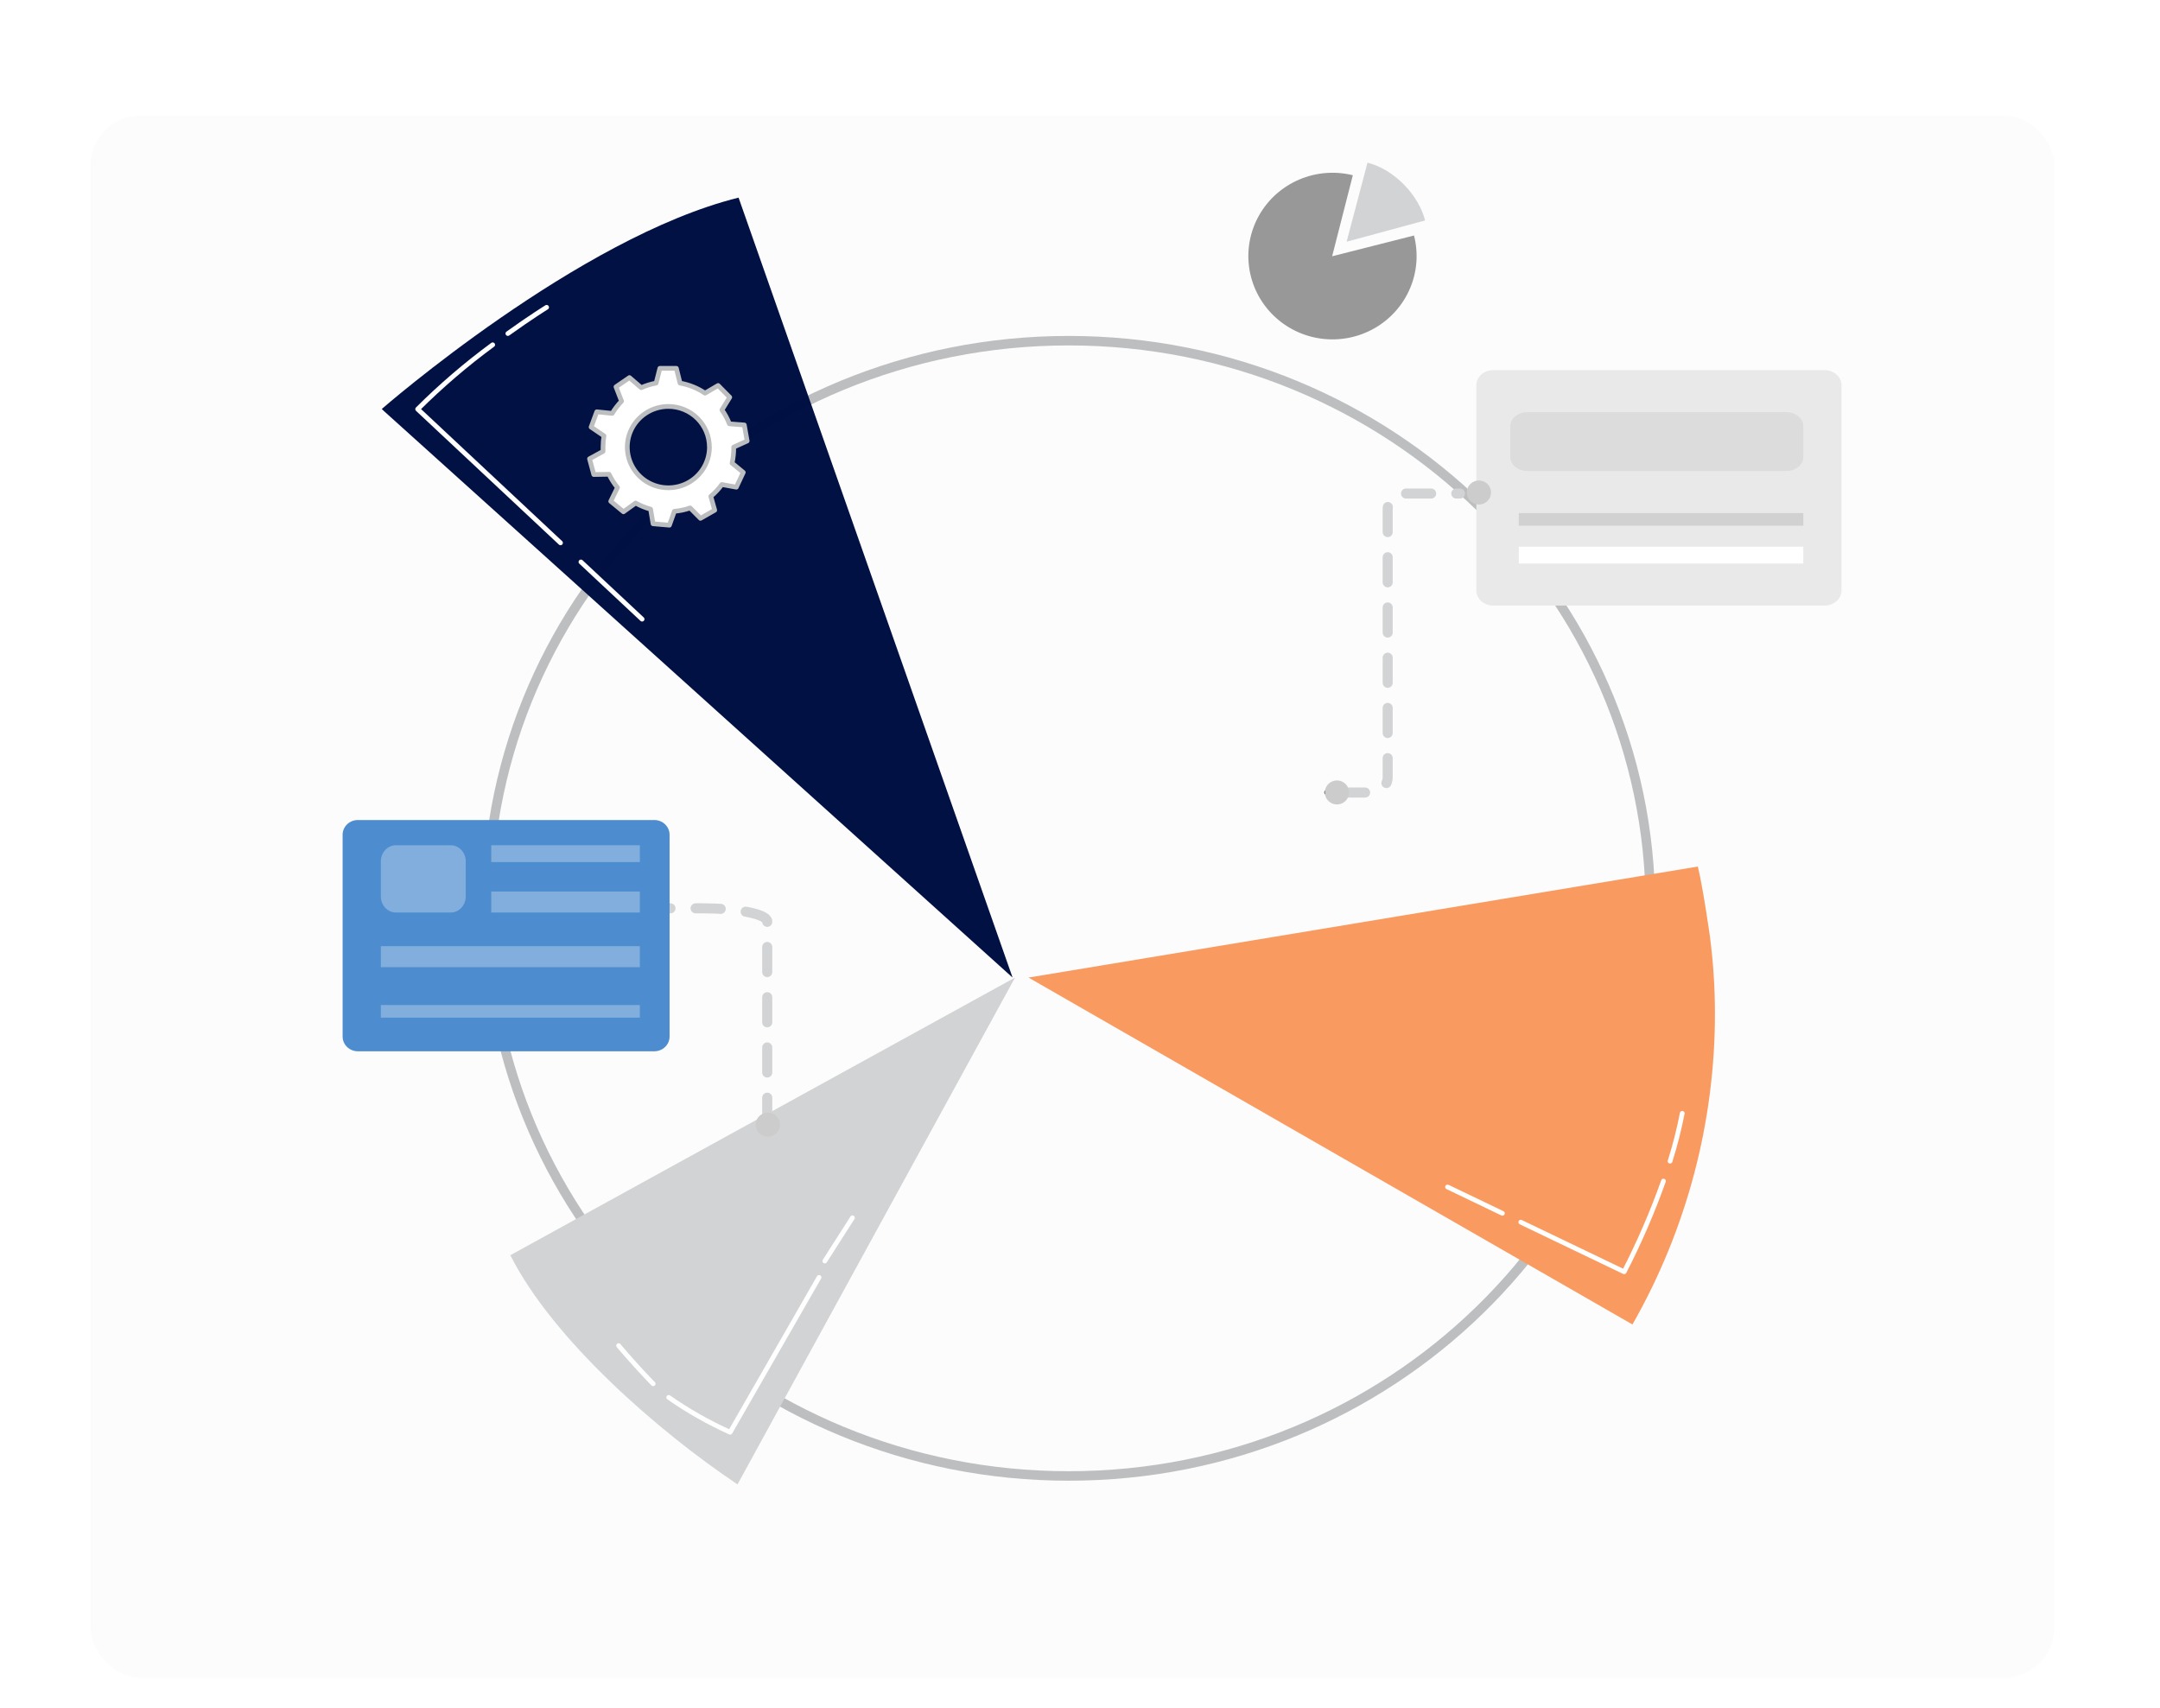 <svg width="430" height="340" viewBox="0 0 430 340" fill="none" xmlns="http://www.w3.org/2000/svg">
<g clip-path="url(#clip0_229_1153)">
<g filter="url(#filter0_d_229_1153)">
<rect x="18" y="19" width="391" height="311" rx="10" fill="#FCFCFC"/>
</g>
<path d="M212.753 293.848C276.711 293.848 328.559 243.251 328.559 180.837C328.559 118.423 276.711 67.826 212.753 67.826C148.795 67.826 96.947 118.423 96.947 180.837C96.947 243.251 148.795 293.848 212.753 293.848Z" stroke="#BCBEC0" stroke-width="1.89" stroke-linecap="round" stroke-linejoin="round"/>
<path d="M202.07 194.622L146.82 295.522C131.098 285.013 110.068 266.706 101.596 249.899L202.07 194.622Z" fill="#D1D3D4"/>
<path d="M164.197 251.054L169.7 242.449" stroke="white" stroke-width="0.94" stroke-linecap="round" stroke-linejoin="round"/>
<path d="M133.121 278.201C136.968 280.893 141.064 283.219 145.353 285.146L163.049 254.317" stroke="white" stroke-width="0.94" stroke-linecap="round" stroke-linejoin="round"/>
<path d="M123.151 267.897C123.151 267.897 125.941 271.278 130.023 275.494" stroke="white" stroke-width="0.94" stroke-linecap="round" stroke-linejoin="round"/>
<path d="M341.402 201.602C341.442 223.355 335.783 244.748 324.978 263.688L204.75 194.622L337.997 172.519C339.099 177.07 340.417 186.56 340.417 186.56C341.064 191.548 341.393 196.572 341.402 201.602Z" fill="#F99B60"/>
<path d="M332.465 231.18C333.455 228.052 334.264 224.871 334.89 221.651" stroke="white" stroke-width="0.94" stroke-linecap="round" stroke-linejoin="round"/>
<path d="M302.75 243.32L323.33 253.202C326.34 247.36 328.953 241.326 331.151 235.14" stroke="white" stroke-width="0.94" stroke-linecap="round" stroke-linejoin="round"/>
<path d="M288.164 236.31L299.091 241.558" stroke="white" stroke-width="0.94" stroke-linecap="round" stroke-linejoin="round"/>
<path d="M147.031 39.347C115.217 47.21 76.003 81.423 76.003 81.423L76.412 81.819L201.578 194.622L147.031 39.347Z" fill="#001042" fill-opacity="0.99"/>
<path d="M115.647 111.876L127.826 123.268" stroke="white" stroke-width="0.94" stroke-linecap="round" stroke-linejoin="round"/>
<path d="M98.081 68.644C92.785 72.537 87.791 76.819 83.143 81.454L111.587 108.078" stroke="white" stroke-width="0.94" stroke-linecap="round" stroke-linejoin="round"/>
<path d="M108.819 61.182C108.819 61.182 105.621 63.161 101.104 66.403" stroke="white" stroke-width="0.94" stroke-linecap="round" stroke-linejoin="round"/>
<path d="M146.064 89.012L148.74 87.798L148.173 84.608L145.207 84.378C144.824 83.401 144.324 82.474 143.718 81.615L145.273 79.091L142.958 76.746L140.352 78.273C138.854 77.268 137.16 76.585 135.379 76.267L134.645 73.33H131.363L130.616 76.267C129.594 76.455 128.598 76.763 127.65 77.185L125.308 75.171L122.628 77.011L123.736 79.874C123.028 80.612 122.405 81.425 121.877 82.298L118.801 81.984L117.677 85.03L120.234 86.771C120.11 87.489 120.048 88.217 120.049 88.946V89.864L117.36 91.339L118.208 94.472L121.249 94.424C121.693 95.368 122.255 96.253 122.923 97.057L121.583 99.802L124.113 101.891L126.539 100.15C127.478 100.676 128.478 101.087 129.518 101.373L130.001 104.275L133.261 104.558L134.25 101.795C135.321 101.703 136.376 101.478 137.391 101.125L139.447 103.196L142.281 101.578L141.503 98.815C142.332 98.125 143.07 97.336 143.7 96.465L146.583 96.992L147.967 94.05L145.739 92.21C145.973 91.16 146.082 90.087 146.064 89.012ZM141.231 89.012C141.232 90.614 140.753 92.18 139.855 93.512C138.957 94.844 137.68 95.883 136.186 96.496C134.691 97.11 133.047 97.27 131.46 96.958C129.874 96.646 128.417 95.874 127.273 94.742C126.129 93.609 125.35 92.166 125.035 90.595C124.719 89.023 124.882 87.395 125.501 85.915C126.121 84.435 127.169 83.171 128.515 82.281C129.86 81.392 131.441 80.918 133.059 80.918C135.224 80.918 137.3 81.77 138.831 83.286C140.362 84.802 141.222 86.859 141.222 89.003L141.231 89.012Z" fill="white" stroke="#BCBEC0" stroke-width="0.94" stroke-linecap="round" stroke-linejoin="round"/>
<path d="M281.485 46.889L265.194 51.022L269.315 34.888C265.757 34.009 262.006 34.311 258.639 35.747C255.271 37.183 252.472 39.673 250.671 42.837C248.871 46 248.168 49.661 248.671 53.258C249.174 56.855 250.856 60.189 253.457 62.748C256.058 65.308 259.436 66.951 263.071 67.426C266.706 67.9 270.398 67.181 273.581 65.377C276.763 63.574 279.26 60.785 280.688 57.441C282.116 54.096 282.396 50.38 281.485 46.862V46.889Z" fill="#989898"/>
<path d="M283.7 43.886C282.382 38.73 277.452 33.674 272.233 32.386L268.076 48.124L283.7 43.886Z" fill="#D1D3D4"/>
<path d="M152.737 223.53V183.453C152.737 182.759 151.379 182.094 148.964 181.603C146.548 181.112 143.272 180.836 139.856 180.836H111.317" stroke="#D1D3D4" stroke-width="2" stroke-linecap="round" stroke-linejoin="round" stroke-dasharray="5 5"/>
<path d="M130.257 163.257H71.245C69.567 163.257 68.207 164.569 68.207 166.187V206.37C68.207 207.987 69.567 209.299 71.245 209.299H130.257C131.935 209.299 133.295 207.987 133.295 206.37V166.187C133.295 164.569 131.935 163.257 130.257 163.257Z" fill="#4C8CCF"/>
<path opacity="0.3" d="M89.723 168.28H78.812C77.157 168.28 75.814 169.713 75.814 171.482V178.471C75.814 180.24 77.157 181.674 78.812 181.674H89.723C91.378 181.674 92.72 180.24 92.72 178.471V171.482C92.72 169.713 91.378 168.28 89.723 168.28Z" fill="white"/>
<path opacity="0.3" d="M127.378 188.371H75.814V192.557H127.378V188.371Z" fill="white"/>
<path opacity="0.3" d="M127.378 177.488H97.792V181.674H127.378V177.488Z" fill="white"/>
<path opacity="0.3" d="M127.378 168.28H97.792V171.628H127.378V168.28Z" fill="white"/>
<path opacity="0.3" d="M127.378 200.09H75.814V202.602H127.378V200.09Z" fill="white"/>
<path d="M152.853 226.298C154.187 226.298 155.269 225.227 155.269 223.905C155.269 222.584 154.187 221.512 152.853 221.512C151.518 221.512 150.436 222.584 150.436 223.905C150.436 225.227 151.518 226.298 152.853 226.298Z" fill="#CCCCCC"/>
<path d="M264.095 157.768H264.97" stroke="#263238" stroke-width="0.94" stroke-linecap="round" stroke-linejoin="round"/>
<path d="M266.758 157.785H273.124C273.952 157.783 274.746 157.456 275.332 156.877C275.918 156.297 276.249 155.512 276.253 154.692V101.36C276.251 100.953 276.33 100.55 276.486 100.174C276.641 99.798 276.871 99.457 277.16 99.168C277.449 98.88 277.793 98.651 278.172 98.495C278.551 98.339 278.957 98.258 279.368 98.257H290.646" stroke="#D1D3D4" stroke-width="2" stroke-linecap="round" stroke-linejoin="round" stroke-dasharray="5 5"/>
<path d="M363.204 73.686H297.295C295.421 73.686 293.902 75.021 293.902 76.668V117.582C293.902 119.229 295.421 120.564 297.295 120.564H363.204C365.078 120.564 366.597 119.229 366.597 117.582V76.668C366.597 75.021 365.078 73.686 363.204 73.686Z" fill="#E9E9E9"/>
<path opacity="0.3" d="M355.581 82.056H304.073C302.19 82.056 300.664 83.311 300.664 84.858V90.974C300.664 92.521 302.19 93.776 304.073 93.776H355.581C357.464 93.776 358.99 92.521 358.99 90.974V84.858C358.99 83.311 357.464 82.056 355.581 82.056Z" fill="#BBBBBB"/>
<path opacity="0.3" d="M358.99 102.147H302.355V104.659H358.99V102.147Z" fill="#989898"/>
<path d="M358.99 108.845H302.355V112.193H358.99V108.845Z" fill="white"/>
<path d="M266.152 160.161C267.486 160.161 268.568 159.09 268.568 157.768C268.568 156.446 267.486 155.375 266.152 155.375C264.817 155.375 263.735 156.446 263.735 157.768C263.735 159.09 264.817 160.161 266.152 160.161Z" fill="#CCCCCC"/>
<path d="M294.411 100.446C295.746 100.446 296.828 99.374 296.828 98.053C296.828 96.731 295.746 95.66 294.411 95.66C293.077 95.66 291.995 96.731 291.995 98.053C291.995 99.374 293.077 100.446 294.411 100.446Z" fill="#CCCCCC"/>
</g>
<defs>
<filter id="filter0_d_229_1153" x="8" y="13" width="411" height="331" filterUnits="userSpaceOnUse" color-interpolation-filters="sRGB">
<feFlood flood-opacity="0" result="BackgroundImageFix"/>
<feColorMatrix in="SourceAlpha" type="matrix" values="0 0 0 0 0 0 0 0 0 0 0 0 0 0 0 0 0 0 127 0" result="hardAlpha"/>
<feOffset dy="4"/>
<feGaussianBlur stdDeviation="5"/>
<feComposite in2="hardAlpha" operator="out"/>
<feColorMatrix type="matrix" values="0 0 0 0 0 0 0 0 0 0 0 0 0 0 0 0 0 0 0.25 0"/>
<feBlend mode="normal" in2="BackgroundImageFix" result="effect1_dropShadow_229_1153"/>
<feBlend mode="normal" in="SourceGraphic" in2="effect1_dropShadow_229_1153" result="shape"/>
</filter>
<clipPath id="clip0_229_1153">
<rect width="430" height="339.173" fill="white"/>
</clipPath>
</defs>
</svg>
